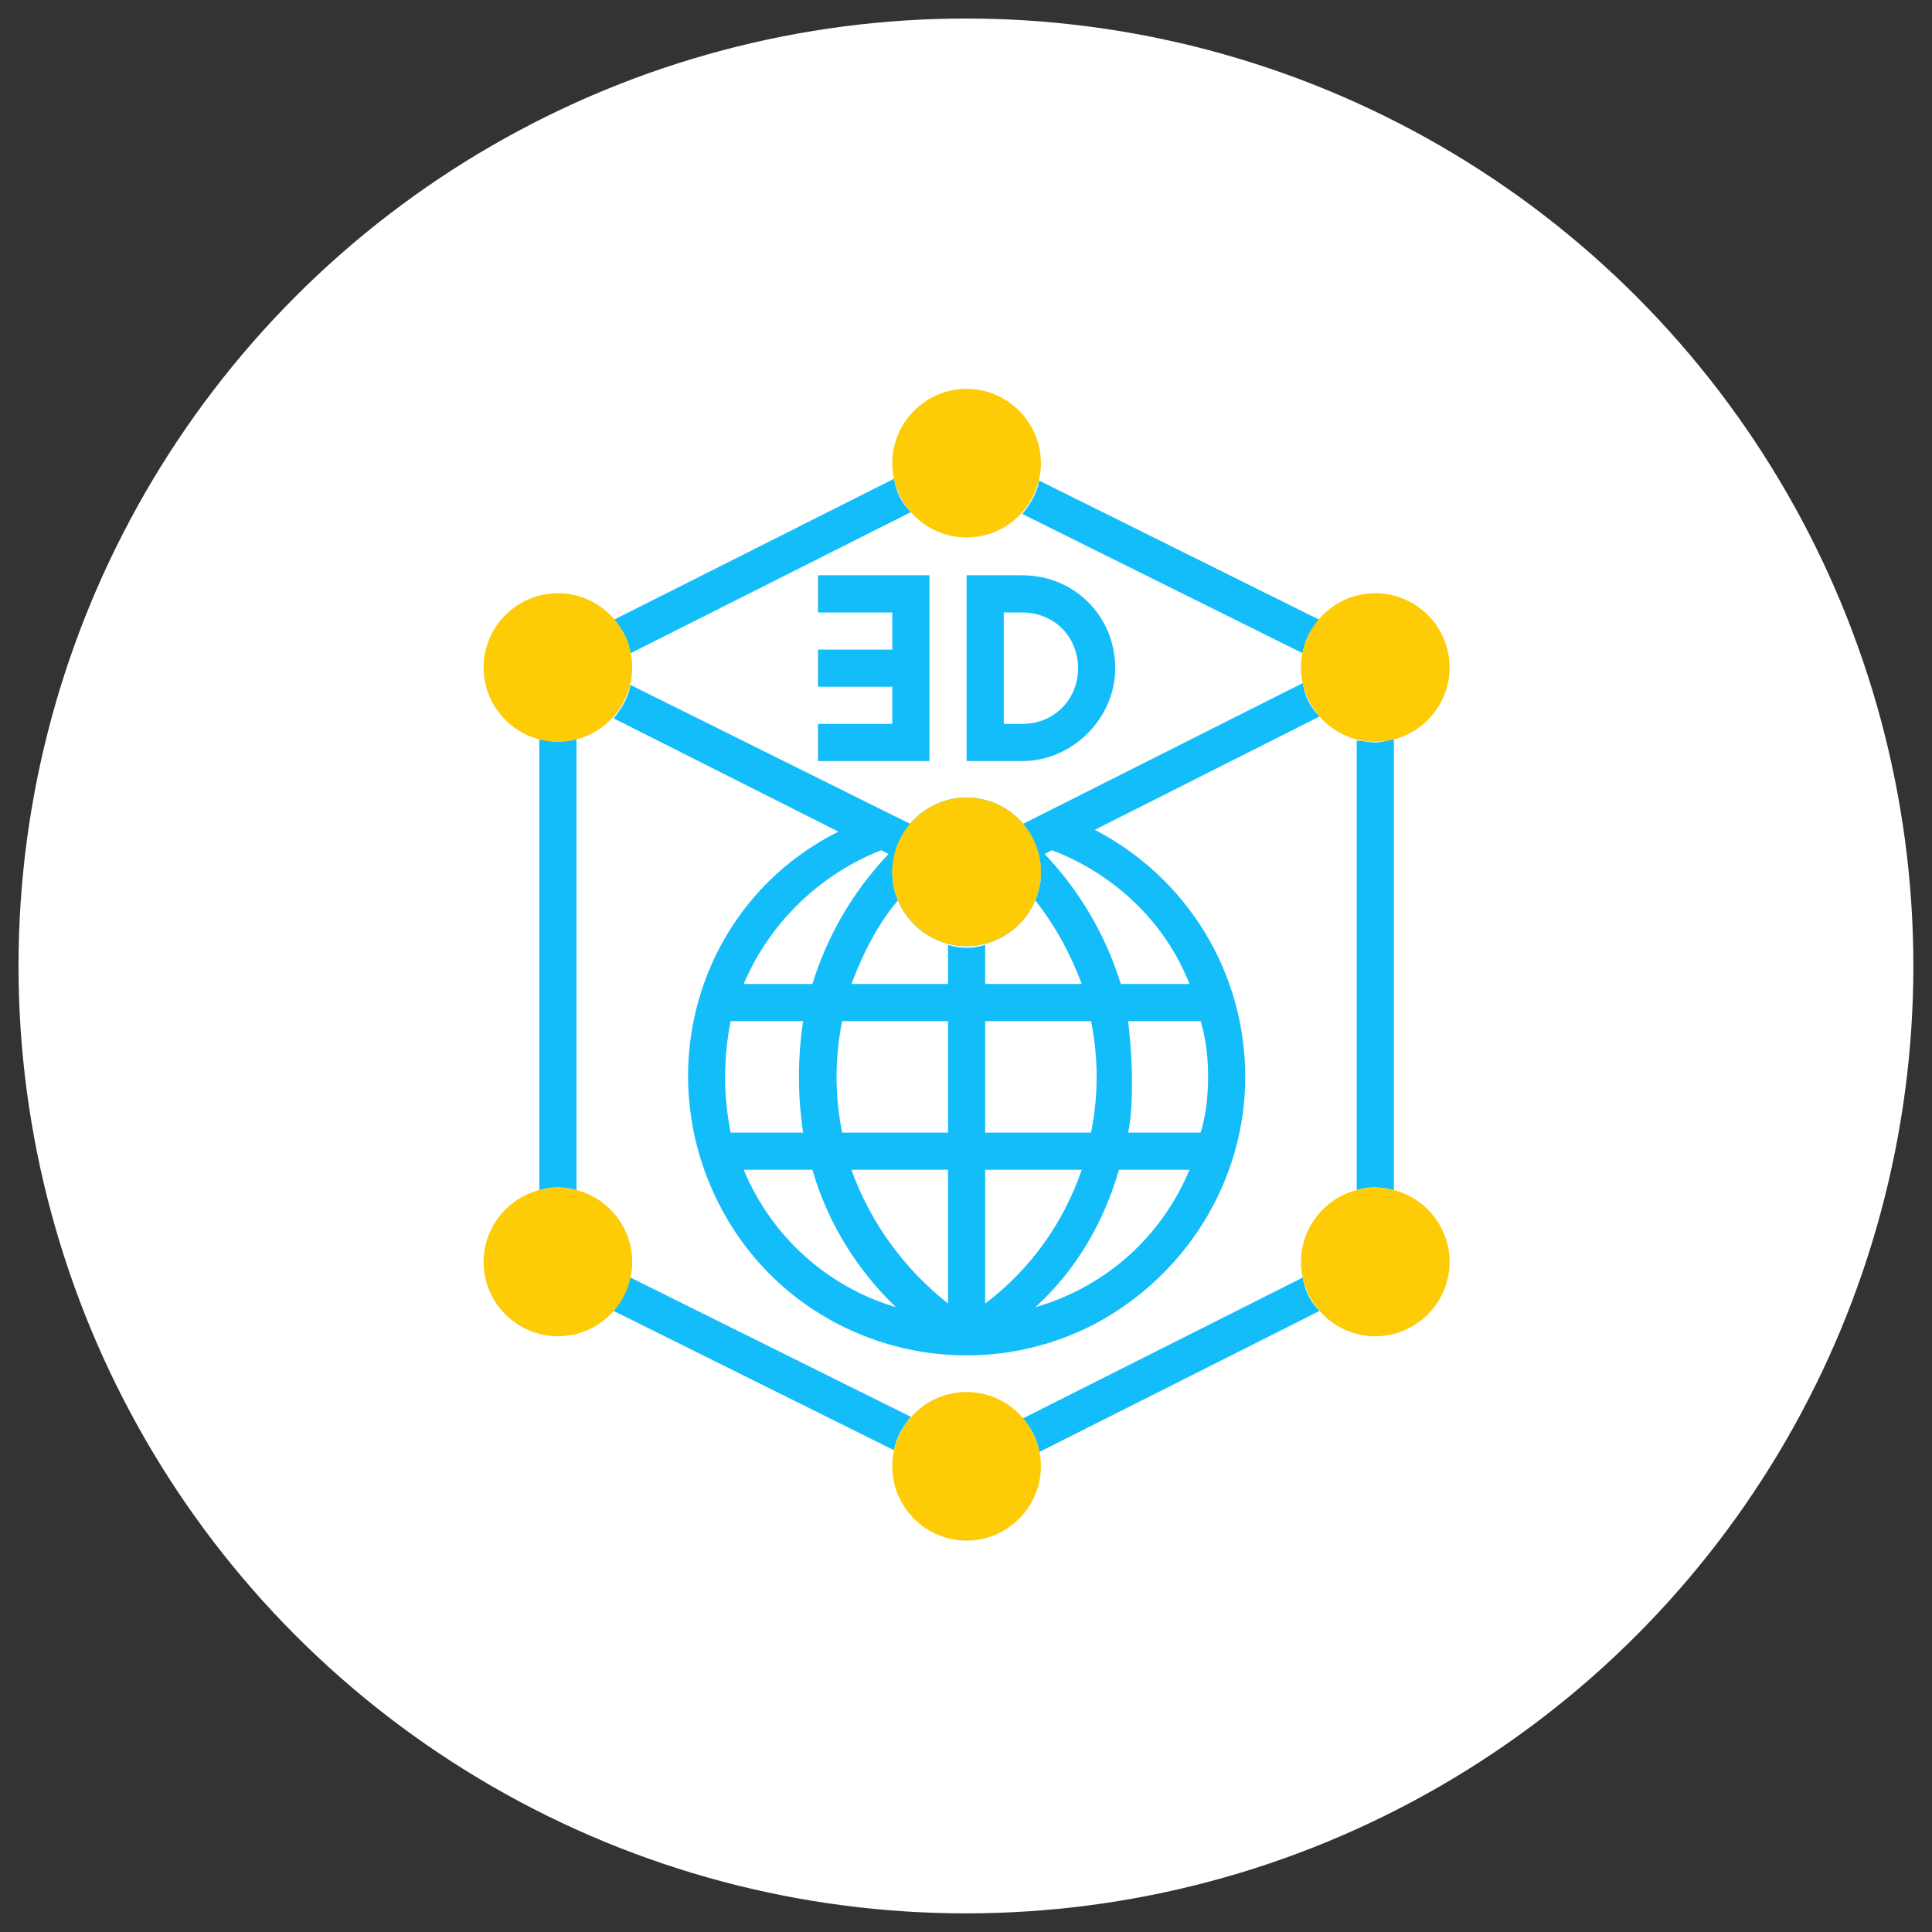 <?xml version="1.0" encoding="utf-8"?>
<!-- Generator: Adobe Illustrator 26.5.0, SVG Export Plug-In . SVG Version: 6.00 Build 0)  -->
<svg version="1.1" id="Layer_1" xmlns="http://www.w3.org/2000/svg" xmlns:xlink="http://www.w3.org/1999/xlink" x="0px" y="0px"
	 viewBox="0 0 104 104" style="enable-background:new 0 0 104 104;" xml:space="preserve">
<rect x="0" y="0" width="104" height="104" fill="#333333" stroke="none"/>
<style type="text/css">
	.st0{fill:none;}
	.st1{fill:#FFFFFF;}
	.st2{fill:#12BDF9;}
	.st3{fill:#FDCC06;}
</style>
<rect class="st0" width="104" height="104"/>
<g id="Group_646" transform="translate(-856 -1024)">
	<g id="Group_510" transform="translate(636.867 -1080.133)">
		<g transform="matrix(1, 0, 0, 1, 219.13, 2104.13)">
			<ellipse id="Ellipse_41-2" class="st1" cx="52" cy="52" rx="51" ry="51"/>
		</g>
	</g>
	<g id="_3d-graphics" transform="translate(914.032 1082.032)">
		<g id="Group_514" transform="translate(28 23)">
			<g id="Group_513">
				<path id="Path_2544" class="st2" d="M-34-30.1c-2.2,0-4-1.8-4-4s1.8-4,4-4c2.2,0,4,1.8,4,4S-31.8-30.1-34-30.1z"/>
			</g>
		</g>
		<g id="Group_515" transform="translate(9 5.836)">
			<path id="Path_2545" class="st2" d="M-23-24.9v2h6v-10h-6v2h4v2h-4v2h4v2H-23z"/>
			<path id="Path_2546" class="st2" d="M-7-27.9c0-2.8-2.2-5-5-5h-3v10h3C-9.3-22.9-7-25.2-7-27.9z M-13-30.9h1c1.7,0,3,1.3,3,3
				s-1.3,3-3,3h-1V-30.9z"/>
			<path id="Path_2547" class="st2" d="M-18-36.3c-0.5-0.5-0.8-1.1-0.9-1.8L-34-30.5c0.5,0.5,0.8,1.1,0.9,1.8L-18-36.3z"/>
			<path id="Path_2548" class="st2" d="M-38-24.1V0.2c0.7-0.2,1.3-0.2,2,0v-24.3C-36.7-23.9-37.4-23.9-38-24.1z"/>
			<path id="Path_2549" class="st2" d="M-34,6.7l15.1,7.5c0.1-0.7,0.5-1.3,0.9-1.8l-15.1-7.5C-33.3,5.6-33.6,6.2-34,6.7z"/>
			<path id="Path_2550" class="st2" d="M-12,12.5c0.5,0.5,0.8,1.1,0.9,1.8L4,6.7C3.5,6.2,3.2,5.6,3.1,4.9L-12,12.5z"/>
			<path id="Path_2551" class="st2" d="M7-23.9c-0.3,0-0.7-0.1-1-0.1V0.2C6.6,0,7.3,0,8,0.2v-24.3C7.7-24,7.3-23.9,7-23.9z"/>
			<path id="Path_2552" class="st2" d="M4-30.5l-15.1-7.5c-0.1,0.7-0.5,1.3-0.9,1.8l15.1,7.5C3.2-29.4,3.5-30,4-30.5z"/>
			<path id="Path_2553" class="st2" d="M0-5.9c0-5.6-3.1-10.7-8.1-13.3L4-25.3c-0.5-0.5-0.8-1.1-0.9-1.8L-12-19.5
				c1,1.1,1.3,2.7,0.7,4.1c1.1,1.4,1.9,2.9,2.5,4.5H-14v-2.1c-0.7,0.2-1.3,0.2-2,0v2.1h-5.2c0.6-1.6,1.4-3.2,2.5-4.5
				c-0.4-0.9-0.4-2,0-2.9c0.2-0.4,0.4-0.8,0.7-1.2l-15.1-7.5c-0.1,0.7-0.5,1.3-0.9,1.8l12.1,6.1C-29.3-15.4-32.1-6.4-28.3,1
				s12.9,10.2,20.2,6.4C-3.2,4.8,0-0.3,0-5.9z M-2-5.9c0,1-0.1,2-0.4,3h-3.9c0.2-1,0.2-2,0.2-3c0-1-0.1-2-0.2-3h3.9
				C-2.1-7.9-2-6.9-2-5.9z M-10.8-17.9l0.4-0.2c3.4,1.3,6.1,3.9,7.4,7.2h-3.7C-7.5-13.5-8.9-15.9-10.8-17.9L-10.8-17.9z M-8.3-8.9
				c0.4,2,0.4,4,0,6H-14v-6H-8.3z M-16-8.9v6h-5.7c-0.2-1-0.3-2-0.3-3c0-1,0.1-2,0.3-3H-16z M-19.6-18.1l0.4,0.2
				c-1.9,2-3.3,4.4-4.1,7H-27C-25.6-14.2-22.9-16.8-19.6-18.1z M-27.7-8.9h3.9c-0.3,2-0.3,4,0,6h-3.9C-28.1-4.9-28.1-6.9-27.7-8.9z
				 M-27-0.9h3.7c0.8,2.8,2.4,5.4,4.5,7.4C-22.5,5.4-25.5,2.7-27-0.9z M-21.2-0.9h5.2v7.2C-18.4,4.4-20.2,1.9-21.2-0.9L-21.2-0.9z
				 M-14,6.3v-7.2h5.2C-9.8,2-11.6,4.5-14,6.3z M-11.3,6.5c2.2-2,3.7-4.6,4.5-7.4H-3C-4.5,2.7-7.5,5.4-11.3,6.5z"/>
		</g>
		<g id="Group_517" transform="translate(28 1)">
			<g id="Group_516">
				<path id="Path_2554" class="st3" d="M-34-30.1c-2.2,0-4-1.8-4-4s1.8-4,4-4c2.2,0,4,1.8,4,4S-31.8-30.1-34-30.1z"/>
			</g>
		</g>
		<g id="Group_519" transform="translate(6 12)">
			<g id="Group_518">
				<path id="Path_2555" class="st3" d="M-34-30.1c-2.2,0-4-1.8-4-4s1.8-4,4-4s4,1.8,4,4S-31.8-30.1-34-30.1z"/>
			</g>
		</g>
		<g id="Group_521" transform="translate(50 12)">
			<g id="Group_520">
				<path id="Path_2556" class="st3" d="M-34-30.1c-2.2,0-4-1.8-4-4s1.8-4,4-4s4,1.8,4,4S-31.8-30.1-34-30.1z"/>
			</g>
		</g>
		<g id="Group_523" transform="translate(28 55)">
			<g id="Group_522">
				<path id="Path_2557" class="st3" d="M-34-30.1c-2.2,0-4-1.8-4-4s1.8-4,4-4c2.2,0,4,1.8,4,4S-31.8-30.1-34-30.1z"/>
			</g>
		</g>
		<g id="Group_525" transform="translate(6 44)">
			<g id="Group_524">
				<path id="Path_2558" class="st3" d="M-34-30.1c-2.2,0-4-1.8-4-4s1.8-4,4-4s4,1.8,4,4S-31.8-30.1-34-30.1z"/>
			</g>
		</g>
		<g id="Group_527" transform="translate(50 44)">
			<g id="Group_526">
				<path id="Path_2559" class="st3" d="M-34-30.1c-2.2,0-4-1.8-4-4s1.8-4,4-4s4,1.8,4,4S-31.8-30.1-34-30.1z"/>
			</g>
		</g>
		<g id="Group_529" transform="translate(28 23)">
			<g id="Group_528">
				<path id="Path_2560" class="st3" d="M-34-30.1c-2.2,0-4-1.8-4-4s1.8-4,4-4c2.2,0,4,1.8,4,4S-31.8-30.1-34-30.1z"/>
			</g>
		</g>
	</g>
</g>
</svg>
